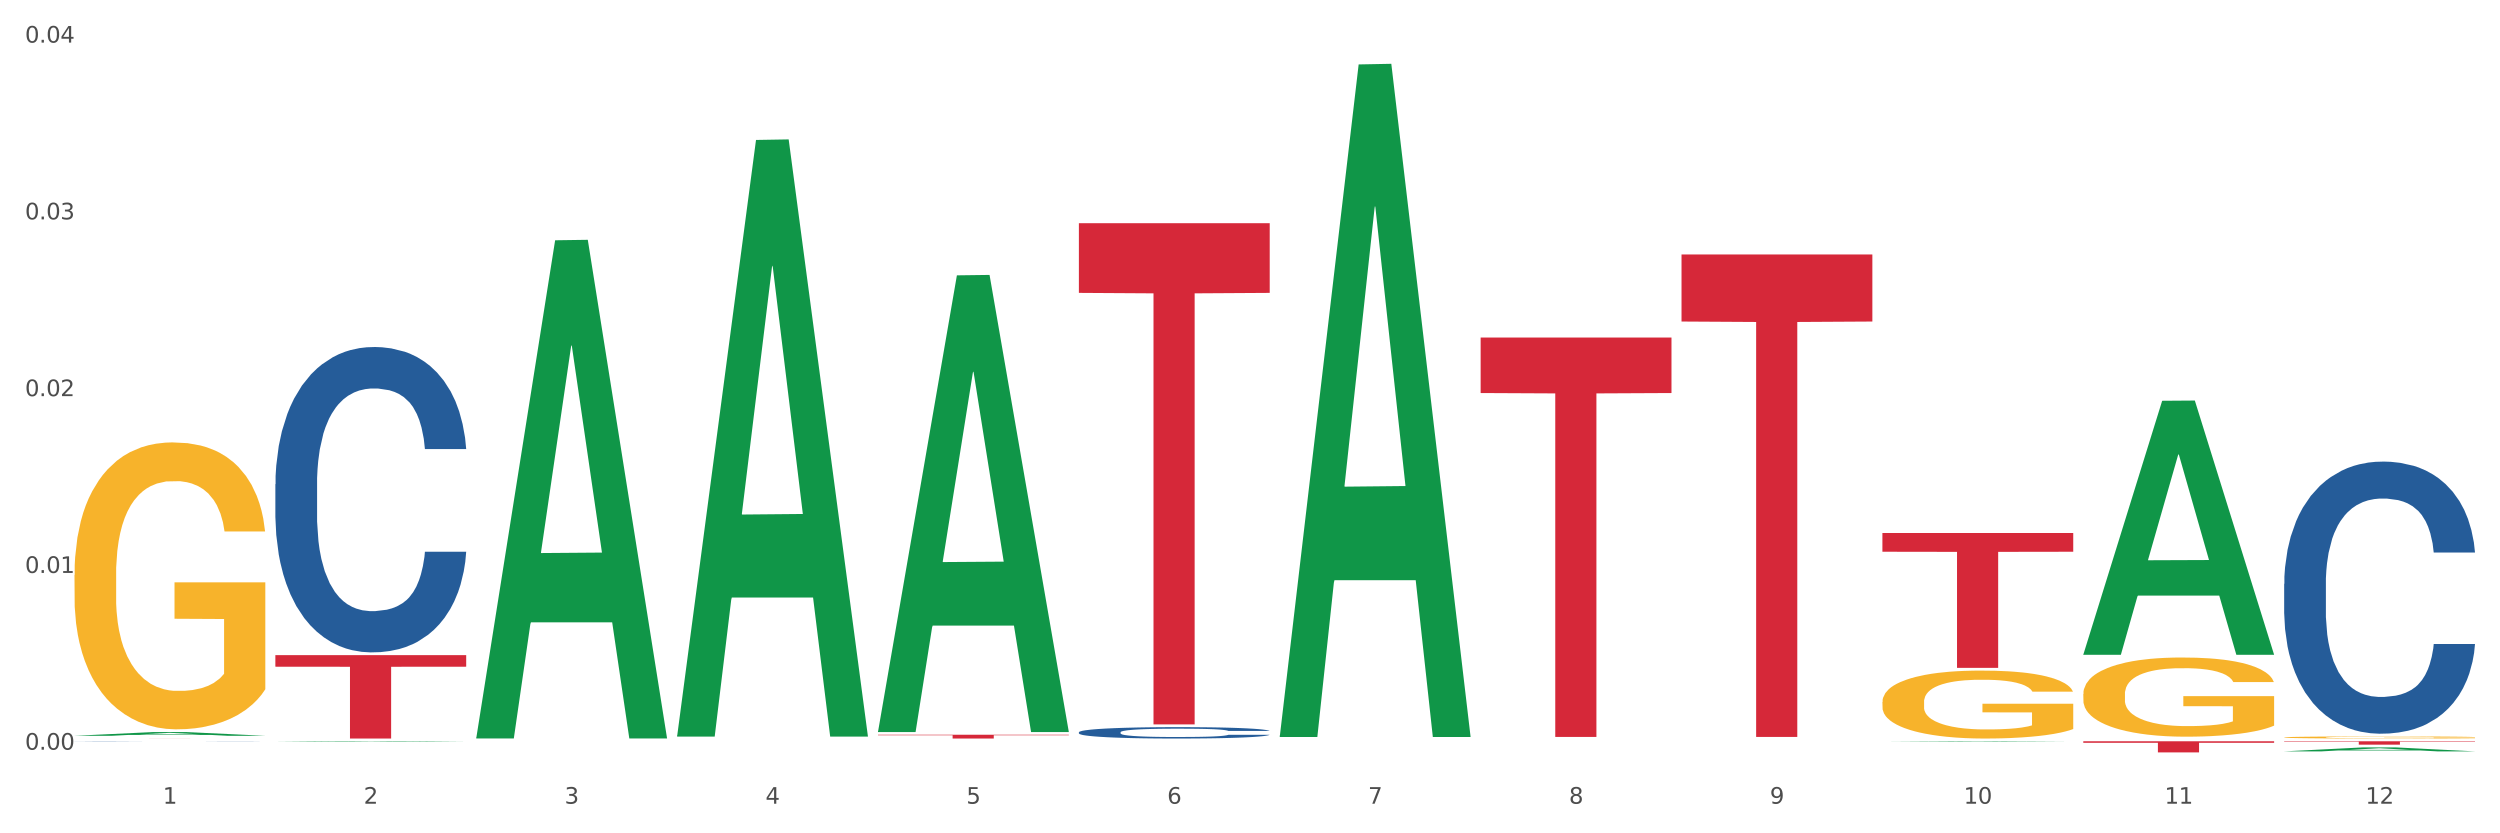 <?xml version="1.0" encoding="utf-8" standalone="no"?>
<!DOCTYPE svg PUBLIC "-//W3C//DTD SVG 1.1//EN"
  "http://www.w3.org/Graphics/SVG/1.1/DTD/svg11.dtd">
<svg xmlns:xlink="http://www.w3.org/1999/xlink" width="1080pt" height="360pt" viewBox="0 0 1080 360" xmlns="http://www.w3.org/2000/svg" version="1.1">
 <rect x="0" y="0" width="1080" height="360" fill="#333333" stroke="none"/>
 <defs>
  <style type="text/css">*{stroke-linejoin: round; stroke-linecap: butt}</style>
 </defs>
 <g id="figure_1">
  <g id="patch_1">
   <path d="M 0 360 
L 1080 360 
L 1080 0 
L 0 0 
z
" style="fill: #ffffff; stroke: #ffffff; stroke-linejoin: miter"/>
  </g>
  <g id="axes_1">
   <g id="matplotlib.axis_1">
    <g id="xtick_1">
     <g id="text_1">
      <!-- 1 -->
      <g style="fill: #4d4d4d" transform="translate(70.342 347.204) scale(0.096 -0.096)">
       <defs>
        <path id="DejaVuSans-31" d="M 794 531 
L 1825 531 
L 1825 4091 
L 703 3866 
L 703 4441 
L 1819 4666 
L 2450 4666 
L 2450 531 
L 3481 531 
L 3481 0 
L 794 0 
L 794 531 
z
" transform="scale(0.016)"/>
       </defs>
       <use xlink:href="#DejaVuSans-31"/>
      </g>
     </g>
    </g>
    <g id="xtick_2">
     <g id="text_2">
      <!-- 2 -->
      <g style="fill: #4d4d4d" transform="translate(157.122 347.204) scale(0.096 -0.096)">
       <defs>
        <path id="DejaVuSans-32" d="M 1228 531 
L 3431 531 
L 3431 0 
L 469 0 
L 469 531 
Q 828 903 1448 1529 
Q 2069 2156 2228 2338 
Q 2531 2678 2651 2914 
Q 2772 3150 2772 3378 
Q 2772 3750 2511 3984 
Q 2250 4219 1831 4219 
Q 1534 4219 1204 4116 
Q 875 4013 500 3803 
L 500 4441 
Q 881 4594 1212 4672 
Q 1544 4750 1819 4750 
Q 2544 4750 2975 4387 
Q 3406 4025 3406 3419 
Q 3406 3131 3298 2873 
Q 3191 2616 2906 2266 
Q 2828 2175 2409 1742 
Q 1991 1309 1228 531 
z
" transform="scale(0.016)"/>
       </defs>
       <use xlink:href="#DejaVuSans-32"/>
      </g>
     </g>
    </g>
    <g id="xtick_3">
     <g id="text_3">
      <!-- 3 -->
      <g style="fill: #4d4d4d" transform="translate(243.902 347.204) scale(0.096 -0.096)">
       <defs>
        <path id="DejaVuSans-33" d="M 2597 2516 
Q 3050 2419 3304 2112 
Q 3559 1806 3559 1356 
Q 3559 666 3084 287 
Q 2609 -91 1734 -91 
Q 1441 -91 1130 -33 
Q 819 25 488 141 
L 488 750 
Q 750 597 1062 519 
Q 1375 441 1716 441 
Q 2309 441 2620 675 
Q 2931 909 2931 1356 
Q 2931 1769 2642 2001 
Q 2353 2234 1838 2234 
L 1294 2234 
L 1294 2753 
L 1863 2753 
Q 2328 2753 2575 2939 
Q 2822 3125 2822 3475 
Q 2822 3834 2567 4026 
Q 2313 4219 1838 4219 
Q 1578 4219 1281 4162 
Q 984 4106 628 3988 
L 628 4550 
Q 988 4650 1302 4700 
Q 1616 4750 1894 4750 
Q 2613 4750 3031 4423 
Q 3450 4097 3450 3541 
Q 3450 3153 3228 2886 
Q 3006 2619 2597 2516 
z
" transform="scale(0.016)"/>
       </defs>
       <use xlink:href="#DejaVuSans-33"/>
      </g>
     </g>
    </g>
    <g id="xtick_4">
     <g id="text_4">
      <!-- 4 -->
      <g style="fill: #4d4d4d" transform="translate(330.683 347.204) scale(0.096 -0.096)">
       <defs>
        <path id="DejaVuSans-34" d="M 2419 4116 
L 825 1625 
L 2419 1625 
L 2419 4116 
z
M 2253 4666 
L 3047 4666 
L 3047 1625 
L 3713 1625 
L 3713 1100 
L 3047 1100 
L 3047 0 
L 2419 0 
L 2419 1100 
L 313 1100 
L 313 1709 
L 2253 4666 
z
" transform="scale(0.016)"/>
       </defs>
       <use xlink:href="#DejaVuSans-34"/>
      </g>
     </g>
    </g>
    <g id="xtick_5">
     <g id="text_5">
      <!-- 5 -->
      <g style="fill: #4d4d4d" transform="translate(417.463 347.204) scale(0.096 -0.096)">
       <defs>
        <path id="DejaVuSans-35" d="M 691 4666 
L 3169 4666 
L 3169 4134 
L 1269 4134 
L 1269 2991 
Q 1406 3038 1543 3061 
Q 1681 3084 1819 3084 
Q 2600 3084 3056 2656 
Q 3513 2228 3513 1497 
Q 3513 744 3044 326 
Q 2575 -91 1722 -91 
Q 1428 -91 1123 -41 
Q 819 9 494 109 
L 494 744 
Q 775 591 1075 516 
Q 1375 441 1709 441 
Q 2250 441 2565 725 
Q 2881 1009 2881 1497 
Q 2881 1984 2565 2268 
Q 2250 2553 1709 2553 
Q 1456 2553 1204 2497 
Q 953 2441 691 2322 
L 691 4666 
z
" transform="scale(0.016)"/>
       </defs>
       <use xlink:href="#DejaVuSans-35"/>
      </g>
     </g>
    </g>
    <g id="xtick_6">
     <g id="text_6">
      <!-- 6 -->
      <g style="fill: #4d4d4d" transform="translate(504.243 347.204) scale(0.096 -0.096)">
       <defs>
        <path id="DejaVuSans-36" d="M 2113 2584 
Q 1688 2584 1439 2293 
Q 1191 2003 1191 1497 
Q 1191 994 1439 701 
Q 1688 409 2113 409 
Q 2538 409 2786 701 
Q 3034 994 3034 1497 
Q 3034 2003 2786 2293 
Q 2538 2584 2113 2584 
z
M 3366 4563 
L 3366 3988 
Q 3128 4100 2886 4159 
Q 2644 4219 2406 4219 
Q 1781 4219 1451 3797 
Q 1122 3375 1075 2522 
Q 1259 2794 1537 2939 
Q 1816 3084 2150 3084 
Q 2853 3084 3261 2657 
Q 3669 2231 3669 1497 
Q 3669 778 3244 343 
Q 2819 -91 2113 -91 
Q 1303 -91 875 529 
Q 447 1150 447 2328 
Q 447 3434 972 4092 
Q 1497 4750 2381 4750 
Q 2619 4750 2861 4703 
Q 3103 4656 3366 4563 
z
" transform="scale(0.016)"/>
       </defs>
       <use xlink:href="#DejaVuSans-36"/>
      </g>
     </g>
    </g>
    <g id="xtick_7">
     <g id="text_7">
      <!-- 7 -->
      <g style="fill: #4d4d4d" transform="translate(591.024 347.204) scale(0.096 -0.096)">
       <defs>
        <path id="DejaVuSans-37" d="M 525 4666 
L 3525 4666 
L 3525 4397 
L 1831 0 
L 1172 0 
L 2766 4134 
L 525 4134 
L 525 4666 
z
" transform="scale(0.016)"/>
       </defs>
       <use xlink:href="#DejaVuSans-37"/>
      </g>
     </g>
    </g>
    <g id="xtick_8">
     <g id="text_8">
      <!-- 8 -->
      <g style="fill: #4d4d4d" transform="translate(677.804 347.204) scale(0.096 -0.096)">
       <defs>
        <path id="DejaVuSans-38" d="M 2034 2216 
Q 1584 2216 1326 1975 
Q 1069 1734 1069 1313 
Q 1069 891 1326 650 
Q 1584 409 2034 409 
Q 2484 409 2743 651 
Q 3003 894 3003 1313 
Q 3003 1734 2745 1975 
Q 2488 2216 2034 2216 
z
M 1403 2484 
Q 997 2584 770 2862 
Q 544 3141 544 3541 
Q 544 4100 942 4425 
Q 1341 4750 2034 4750 
Q 2731 4750 3128 4425 
Q 3525 4100 3525 3541 
Q 3525 3141 3298 2862 
Q 3072 2584 2669 2484 
Q 3125 2378 3379 2068 
Q 3634 1759 3634 1313 
Q 3634 634 3220 271 
Q 2806 -91 2034 -91 
Q 1263 -91 848 271 
Q 434 634 434 1313 
Q 434 1759 690 2068 
Q 947 2378 1403 2484 
z
M 1172 3481 
Q 1172 3119 1398 2916 
Q 1625 2713 2034 2713 
Q 2441 2713 2670 2916 
Q 2900 3119 2900 3481 
Q 2900 3844 2670 4047 
Q 2441 4250 2034 4250 
Q 1625 4250 1398 4047 
Q 1172 3844 1172 3481 
z
" transform="scale(0.016)"/>
       </defs>
       <use xlink:href="#DejaVuSans-38"/>
      </g>
     </g>
    </g>
    <g id="xtick_9">
     <g id="text_9">
      <!-- 9 -->
      <g style="fill: #4d4d4d" transform="translate(764.584 347.204) scale(0.096 -0.096)">
       <defs>
        <path id="DejaVuSans-39" d="M 703 97 
L 703 672 
Q 941 559 1184 500 
Q 1428 441 1663 441 
Q 2288 441 2617 861 
Q 2947 1281 2994 2138 
Q 2813 1869 2534 1725 
Q 2256 1581 1919 1581 
Q 1219 1581 811 2004 
Q 403 2428 403 3163 
Q 403 3881 828 4315 
Q 1253 4750 1959 4750 
Q 2769 4750 3195 4129 
Q 3622 3509 3622 2328 
Q 3622 1225 3098 567 
Q 2575 -91 1691 -91 
Q 1453 -91 1209 -44 
Q 966 3 703 97 
z
M 1959 2075 
Q 2384 2075 2632 2365 
Q 2881 2656 2881 3163 
Q 2881 3666 2632 3958 
Q 2384 4250 1959 4250 
Q 1534 4250 1286 3958 
Q 1038 3666 1038 3163 
Q 1038 2656 1286 2365 
Q 1534 2075 1959 2075 
z
" transform="scale(0.016)"/>
       </defs>
       <use xlink:href="#DejaVuSans-39"/>
      </g>
     </g>
    </g>
    <g id="xtick_10">
     <g id="text_10">
      <!-- 10 -->
      <g style="fill: #4d4d4d" transform="translate(848.311 347.204) scale(0.096 -0.096)">
       <defs>
        <path id="DejaVuSans-30" d="M 2034 4250 
Q 1547 4250 1301 3770 
Q 1056 3291 1056 2328 
Q 1056 1369 1301 889 
Q 1547 409 2034 409 
Q 2525 409 2770 889 
Q 3016 1369 3016 2328 
Q 3016 3291 2770 3770 
Q 2525 4250 2034 4250 
z
M 2034 4750 
Q 2819 4750 3233 4129 
Q 3647 3509 3647 2328 
Q 3647 1150 3233 529 
Q 2819 -91 2034 -91 
Q 1250 -91 836 529 
Q 422 1150 422 2328 
Q 422 3509 836 4129 
Q 1250 4750 2034 4750 
z
" transform="scale(0.016)"/>
       </defs>
       <use xlink:href="#DejaVuSans-31"/>
       <use xlink:href="#DejaVuSans-30" transform="translate(63.623 0)"/>
      </g>
     </g>
    </g>
    <g id="xtick_11">
     <g id="text_11">
      <!-- 11 -->
      <g style="fill: #4d4d4d" transform="translate(935.091 347.204) scale(0.096 -0.096)">
       <use xlink:href="#DejaVuSans-31"/>
       <use xlink:href="#DejaVuSans-31" transform="translate(63.623 0)"/>
      </g>
     </g>
    </g>
    <g id="xtick_12">
     <g id="text_12">
      <!-- 12 -->
      <g style="fill: #4d4d4d" transform="translate(1021.871 347.204) scale(0.096 -0.096)">
       <use xlink:href="#DejaVuSans-31"/>
       <use xlink:href="#DejaVuSans-32" transform="translate(63.623 0)"/>
      </g>
     </g>
    </g>
    <g id="xtick_13"/>
    <g id="xtick_14"/>
    <g id="xtick_15"/>
    <g id="xtick_16"/>
    <g id="xtick_17"/>
    <g id="xtick_18"/>
    <g id="xtick_19"/>
    <g id="xtick_20"/>
    <g id="xtick_21"/>
    <g id="xtick_22"/>
    <g id="xtick_23"/>
   </g>
   <g id="matplotlib.axis_2">
    <g id="ytick_1">
     <g id="text_13">
      <!-- 0.00 -->
      <g style="fill: #4d4d4d" transform="translate(10.8 323.867) scale(0.096 -0.096)">
       <defs>
        <path id="DejaVuSans-2e" d="M 684 794 
L 1344 794 
L 1344 0 
L 684 0 
L 684 794 
z
" transform="scale(0.016)"/>
       </defs>
       <use xlink:href="#DejaVuSans-30"/>
       <use xlink:href="#DejaVuSans-2e" transform="translate(63.623 0)"/>
       <use xlink:href="#DejaVuSans-30" transform="translate(95.41 0)"/>
       <use xlink:href="#DejaVuSans-30" transform="translate(159.033 0)"/>
      </g>
     </g>
    </g>
    <g id="ytick_2">
     <g id="text_14">
      <!-- 0.01 -->
      <g style="fill: #4d4d4d" transform="translate(10.8 247.503) scale(0.096 -0.096)">
       <use xlink:href="#DejaVuSans-30"/>
       <use xlink:href="#DejaVuSans-2e" transform="translate(63.623 0)"/>
       <use xlink:href="#DejaVuSans-30" transform="translate(95.41 0)"/>
       <use xlink:href="#DejaVuSans-31" transform="translate(159.033 0)"/>
      </g>
     </g>
    </g>
    <g id="ytick_3">
     <g id="text_15">
      <!-- 0.02 -->
      <g style="fill: #4d4d4d" transform="translate(10.8 171.14) scale(0.096 -0.096)">
       <use xlink:href="#DejaVuSans-30"/>
       <use xlink:href="#DejaVuSans-2e" transform="translate(63.623 0)"/>
       <use xlink:href="#DejaVuSans-30" transform="translate(95.41 0)"/>
       <use xlink:href="#DejaVuSans-32" transform="translate(159.033 0)"/>
      </g>
     </g>
    </g>
    <g id="ytick_4">
     <g id="text_16">
      <!-- 0.03 -->
      <g style="fill: #4d4d4d" transform="translate(10.8 94.776) scale(0.096 -0.096)">
       <use xlink:href="#DejaVuSans-30"/>
       <use xlink:href="#DejaVuSans-2e" transform="translate(63.623 0)"/>
       <use xlink:href="#DejaVuSans-30" transform="translate(95.41 0)"/>
       <use xlink:href="#DejaVuSans-33" transform="translate(159.033 0)"/>
      </g>
     </g>
    </g>
    <g id="ytick_5">
     <g id="text_17">
      <!-- 0.04 -->
      <g style="fill: #4d4d4d" transform="translate(10.8 18.412) scale(0.096 -0.096)">
       <use xlink:href="#DejaVuSans-30"/>
       <use xlink:href="#DejaVuSans-2e" transform="translate(63.623 0)"/>
       <use xlink:href="#DejaVuSans-30" transform="translate(95.41 0)"/>
       <use xlink:href="#DejaVuSans-34" transform="translate(159.033 0)"/>
      </g>
     </g>
    </g>
    <g id="ytick_6"/>
    <g id="ytick_7"/>
    <g id="ytick_8"/>
    <g id="ytick_9"/>
   </g>
   <g id="PolyCollection_1">
    <path d="M 32.175 317.854 
L 32.26 317.852 
L 66.256 316.249 
L 80.365 316.248 
L 114.616 317.857 
L 98.298 317.857 
L 90.904 317.482 
L 55.803 317.482 
L 55.548 317.488 
L 48.408 317.857 
L 32.175 317.857 
L 32.175 317.854 
L 60.222 317.258 
L 86.484 317.257 
L 73.481 316.591 
L 73.311 316.588 
L 73.141 316.592 
L 60.137 317.257 
L 60.222 317.258 
L 32.175 317.854 
z
" clip-path="url(#p6257ad14c3)" style="fill: #109648"/>
    <path d="M 899.978 299.851 
L 900.076 299.82 
L 900.076 298.695 
L 900.27 297.727 
L 901.244 295.384 
L 902.704 293.447 
L 903.774 292.416 
L 904.845 291.572 
L 906.11 290.729 
L 907.668 289.854 
L 910.49 288.573 
L 912.242 287.917 
L 914.384 287.23 
L 918.277 286.23 
L 921.1 285.668 
L 924.02 285.199 
L 928.789 284.637 
L 931.904 284.387 
L 935.213 284.199 
L 939.204 284.074 
L 942.221 284.043 
L 948.84 284.137 
L 954.485 284.418 
L 957.21 284.637 
L 960.714 285.012 
L 962.564 285.262 
L 965.581 285.761 
L 968.696 286.418 
L 970.837 286.98 
L 974.049 288.042 
L 976.482 289.104 
L 978.721 290.416 
L 979.889 291.322 
L 980.765 292.166 
L 981.544 293.134 
L 982.322 294.665 
L 964.802 294.665 
L 964.121 293.572 
L 963.05 292.541 
L 961.493 291.541 
L 960.13 290.916 
L 957.794 290.135 
L 955.653 289.635 
L 953.414 289.26 
L 950.689 288.948 
L 948.548 288.792 
L 945.53 288.667 
L 939.593 288.698 
L 935.602 288.948 
L 932.877 289.26 
L 931.125 289.542 
L 929.568 289.854 
L 927.816 290.291 
L 925.772 290.947 
L 924.312 291.541 
L 922.852 292.291 
L 921.684 293.041 
L 920.613 293.915 
L 919.737 294.853 
L 919.056 295.821 
L 918.472 297.008 
L 917.985 298.976 
L 917.985 303.256 
L 918.18 304.225 
L 918.666 305.506 
L 919.25 306.474 
L 920.224 307.63 
L 921.1 308.411 
L 922.754 309.536 
L 924.604 310.473 
L 926.064 311.067 
L 927.524 311.566 
L 930.054 312.254 
L 932.877 312.816 
L 935.31 313.16 
L 938.62 313.472 
L 940.858 313.597 
L 942.805 313.66 
L 947.574 313.66 
L 950.981 313.566 
L 954.777 313.347 
L 957.697 313.066 
L 960.13 312.722 
L 962.856 312.16 
L 964.608 311.629 
L 964.608 305.1 
L 943.194 305.068 
L 943.194 300.726 
L 982.42 300.726 
L 982.42 313.472 
L 980.765 314.128 
L 978.916 314.722 
L 976.969 315.253 
L 974.049 315.909 
L 970.545 316.534 
L 967.43 316.971 
L 964.121 317.346 
L 960.228 317.69 
L 955.166 318.002 
L 952.052 318.127 
L 948.158 318.221 
L 943.584 318.252 
L 939.593 318.189 
L 935.7 318.033 
L 931.612 317.752 
L 927.621 317.346 
L 924.604 316.94 
L 921.586 316.44 
L 918.374 315.784 
L 915.844 315.159 
L 913.897 314.597 
L 911.756 313.878 
L 909.42 312.941 
L 907.668 312.097 
L 906.11 311.223 
L 904.456 310.098 
L 903.288 309.13 
L 902.12 307.911 
L 901.438 307.005 
L 900.66 305.599 
L 900.076 303.631 
L 899.978 299.851 
z
" clip-path="url(#p6257ad14c3)" style="fill: #f7b32b"/>
    <path d="M 986.759 318.561 
L 986.856 318.56 
L 986.856 318.53 
L 987.051 318.504 
L 988.024 318.442 
L 989.484 318.391 
L 990.555 318.363 
L 991.625 318.341 
L 992.891 318.318 
L 994.448 318.295 
L 997.271 318.261 
L 999.023 318.244 
L 1001.164 318.226 
L 1005.057 318.199 
L 1007.88 318.184 
L 1010.8 318.172 
L 1015.569 318.157 
L 1018.684 318.15 
L 1021.993 318.145 
L 1025.984 318.142 
L 1029.001 318.141 
L 1035.62 318.143 
L 1041.265 318.151 
L 1043.991 318.157 
L 1047.495 318.167 
L 1049.344 318.173 
L 1052.361 318.187 
L 1055.476 318.204 
L 1057.617 318.219 
L 1060.829 318.247 
L 1063.263 318.275 
L 1065.501 318.31 
L 1066.669 318.334 
L 1067.545 318.357 
L 1068.324 318.382 
L 1069.103 318.423 
L 1051.583 318.423 
L 1050.901 318.394 
L 1049.831 318.367 
L 1048.273 318.34 
L 1046.911 318.323 
L 1044.575 318.303 
L 1042.433 318.289 
L 1040.195 318.279 
L 1037.469 318.271 
L 1035.328 318.267 
L 1032.311 318.264 
L 1026.373 318.265 
L 1022.383 318.271 
L 1019.657 318.279 
L 1017.905 318.287 
L 1016.348 318.295 
L 1014.596 318.307 
L 1012.552 318.324 
L 1011.092 318.34 
L 1009.632 318.36 
L 1008.464 318.38 
L 1007.393 318.403 
L 1006.517 318.428 
L 1005.836 318.454 
L 1005.252 318.485 
L 1004.765 318.537 
L 1004.765 318.651 
L 1004.96 318.677 
L 1005.447 318.711 
L 1006.031 318.736 
L 1007.004 318.767 
L 1007.88 318.788 
L 1009.535 318.818 
L 1011.384 318.843 
L 1012.844 318.858 
L 1014.304 318.872 
L 1016.835 318.89 
L 1019.657 318.905 
L 1022.091 318.914 
L 1025.4 318.922 
L 1027.639 318.925 
L 1029.585 318.927 
L 1034.355 318.927 
L 1037.761 318.925 
L 1041.557 318.919 
L 1044.477 318.911 
L 1046.911 318.902 
L 1049.636 318.887 
L 1051.388 318.873 
L 1051.388 318.7 
L 1029.975 318.699 
L 1029.975 318.584 
L 1069.2 318.584 
L 1069.2 318.922 
L 1067.545 318.94 
L 1065.696 318.955 
L 1063.749 318.969 
L 1060.829 318.987 
L 1057.325 319.003 
L 1054.211 319.015 
L 1050.901 319.025 
L 1047.008 319.034 
L 1041.947 319.042 
L 1038.832 319.046 
L 1034.939 319.048 
L 1030.364 319.049 
L 1026.373 319.047 
L 1022.48 319.043 
L 1018.392 319.036 
L 1014.401 319.025 
L 1011.384 319.014 
L 1008.367 319.001 
L 1005.155 318.984 
L 1002.624 318.967 
L 1000.677 318.952 
L 998.536 318.933 
L 996.2 318.908 
L 994.448 318.886 
L 992.891 318.862 
L 991.236 318.833 
L 990.068 318.807 
L 988.9 318.775 
L 988.219 318.75 
L 987.44 318.713 
L 986.856 318.661 
L 986.759 318.561 
z
" clip-path="url(#p6257ad14c3)" style="fill: #f7b32b"/>
    <path d="M 32.175 248.395 
L 32.272 248.282 
L 32.272 244.206 
L 32.467 240.697 
L 33.44 232.206 
L 34.9 225.186 
L 35.971 221.45 
L 37.042 218.394 
L 38.307 215.337 
L 39.864 212.167 
L 42.687 207.525 
L 44.439 205.148 
L 46.58 202.657 
L 50.474 199.034 
L 53.296 196.997 
L 56.216 195.298 
L 60.986 193.261 
L 64.1 192.355 
L 67.41 191.676 
L 71.4 191.223 
L 74.418 191.11 
L 81.036 191.449 
L 86.682 192.468 
L 89.407 193.261 
L 92.911 194.619 
L 94.76 195.525 
L 97.778 197.336 
L 100.892 199.714 
L 103.034 201.752 
L 106.246 205.601 
L 108.679 209.45 
L 110.918 214.205 
L 112.086 217.488 
L 112.962 220.545 
L 113.74 224.054 
L 114.519 229.602 
L 96.999 229.602 
L 96.318 225.639 
L 95.247 221.903 
L 93.69 218.281 
L 92.327 216.016 
L 89.991 213.186 
L 87.85 211.375 
L 85.611 210.016 
L 82.886 208.884 
L 80.744 208.318 
L 77.727 207.865 
L 71.79 207.978 
L 67.799 208.884 
L 65.074 210.016 
L 63.322 211.035 
L 61.764 212.167 
L 60.012 213.752 
L 57.968 216.13 
L 56.508 218.281 
L 55.048 220.998 
L 53.88 223.715 
L 52.81 226.885 
L 51.934 230.281 
L 51.252 233.791 
L 50.668 238.093 
L 50.182 245.225 
L 50.182 260.735 
L 50.376 264.245 
L 50.863 268.886 
L 51.447 272.396 
L 52.42 276.585 
L 53.296 279.415 
L 54.951 283.491 
L 56.8 286.887 
L 58.26 289.038 
L 59.72 290.85 
L 62.251 293.34 
L 65.074 295.378 
L 67.507 296.623 
L 70.816 297.756 
L 73.055 298.208 
L 75.002 298.435 
L 79.771 298.435 
L 83.178 298.095 
L 86.974 297.303 
L 89.894 296.284 
L 92.327 295.039 
L 95.052 293.001 
L 96.804 291.076 
L 96.804 267.415 
L 75.391 267.301 
L 75.391 251.565 
L 114.616 251.565 
L 114.616 297.756 
L 112.962 300.133 
L 111.112 302.284 
L 109.166 304.209 
L 106.246 306.586 
L 102.742 308.85 
L 99.627 310.435 
L 96.318 311.794 
L 92.424 313.039 
L 87.363 314.171 
L 84.248 314.624 
L 80.355 314.964 
L 75.78 315.077 
L 71.79 314.851 
L 67.896 314.285 
L 63.808 313.266 
L 59.818 311.794 
L 56.8 310.322 
L 53.783 308.511 
L 50.571 306.133 
L 48.04 303.869 
L 46.094 301.831 
L 43.952 299.227 
L 41.616 295.831 
L 39.864 292.774 
L 38.307 289.604 
L 36.652 285.529 
L 35.484 282.019 
L 34.316 277.604 
L 33.635 274.321 
L 32.856 269.226 
L 32.272 262.094 
L 32.175 248.395 
z
" clip-path="url(#p6257ad14c3)" style="fill: #f7b32b"/>
    <path d="M 986.759 320.22 
L 1069.2 320.22 
L 1069.2 320.426 
L 1036.77 320.427 
L 1036.77 321.703 
L 1018.993 321.703 
L 1018.993 320.427 
L 986.759 320.426 
L 986.759 320.221 
L 986.759 320.22 
z
" clip-path="url(#p6257ad14c3)" style="fill: #d62839"/>
    <path d="M 899.978 320.22 
L 982.42 320.22 
L 982.42 320.889 
L 949.99 320.893 
L 949.99 325.035 
L 932.213 325.035 
L 932.213 320.893 
L 899.978 320.889 
L 899.978 320.224 
L 899.978 320.22 
z
" clip-path="url(#p6257ad14c3)" style="fill: #d62839"/>
    <path d="M 813.198 230.256 
L 895.639 230.256 
L 895.639 238.353 
L 863.21 238.407 
L 863.21 288.522 
L 845.432 288.522 
L 845.432 238.407 
L 813.198 238.353 
L 813.198 230.31 
L 813.198 230.256 
z
" clip-path="url(#p6257ad14c3)" style="fill: #d62839"/>
    <path d="M 726.418 109.937 
L 808.859 109.937 
L 808.859 138.901 
L 776.429 139.096 
L 776.429 318.359 
L 758.652 318.359 
L 758.652 139.096 
L 726.418 138.901 
L 726.418 110.132 
L 726.418 109.937 
z
" clip-path="url(#p6257ad14c3)" style="fill: #d62839"/>
    <path d="M 813.198 303.258 
L 813.295 303.231 
L 813.295 302.266 
L 813.49 301.435 
L 814.463 299.424 
L 815.923 297.762 
L 816.994 296.877 
L 818.065 296.153 
L 819.33 295.43 
L 820.887 294.679 
L 823.71 293.58 
L 825.462 293.017 
L 827.603 292.427 
L 831.497 291.569 
L 834.319 291.086 
L 837.239 290.684 
L 842.009 290.202 
L 845.123 289.987 
L 848.433 289.826 
L 852.423 289.719 
L 855.441 289.692 
L 862.059 289.773 
L 867.705 290.014 
L 870.43 290.202 
L 873.934 290.523 
L 875.783 290.738 
L 878.801 291.167 
L 881.915 291.73 
L 884.057 292.212 
L 887.269 293.124 
L 889.702 294.035 
L 891.941 295.161 
L 893.109 295.939 
L 893.985 296.663 
L 894.763 297.494 
L 895.542 298.808 
L 878.022 298.808 
L 877.341 297.869 
L 876.27 296.985 
L 874.713 296.127 
L 873.35 295.59 
L 871.014 294.92 
L 868.873 294.491 
L 866.634 294.169 
L 863.909 293.901 
L 861.767 293.767 
L 858.75 293.66 
L 852.813 293.687 
L 848.822 293.901 
L 846.097 294.169 
L 844.345 294.411 
L 842.787 294.679 
L 841.035 295.054 
L 838.991 295.617 
L 837.531 296.127 
L 836.071 296.77 
L 834.903 297.413 
L 833.833 298.164 
L 832.957 298.968 
L 832.275 299.8 
L 831.691 300.818 
L 831.205 302.507 
L 831.205 306.18 
L 831.399 307.011 
L 831.886 308.111 
L 832.47 308.942 
L 833.443 309.934 
L 834.319 310.604 
L 835.974 311.569 
L 837.823 312.373 
L 839.283 312.883 
L 840.743 313.312 
L 843.274 313.902 
L 846.097 314.384 
L 848.53 314.679 
L 851.839 314.947 
L 854.078 315.054 
L 856.025 315.108 
L 860.794 315.108 
L 864.201 315.028 
L 867.997 314.84 
L 870.917 314.599 
L 873.35 314.304 
L 876.075 313.821 
L 877.827 313.365 
L 877.827 307.762 
L 856.414 307.735 
L 856.414 304.009 
L 895.639 304.009 
L 895.639 314.947 
L 893.985 315.51 
L 892.135 316.02 
L 890.189 316.475 
L 887.269 317.038 
L 883.765 317.574 
L 880.65 317.95 
L 877.341 318.272 
L 873.447 318.566 
L 868.386 318.835 
L 865.271 318.942 
L 861.378 319.022 
L 856.803 319.049 
L 852.813 318.995 
L 848.919 318.861 
L 844.831 318.62 
L 840.841 318.272 
L 837.823 317.923 
L 834.806 317.494 
L 831.594 316.931 
L 829.063 316.395 
L 827.117 315.912 
L 824.975 315.296 
L 822.639 314.491 
L 820.887 313.767 
L 819.33 313.017 
L 817.675 312.052 
L 816.507 311.221 
L 815.339 310.175 
L 814.658 309.397 
L 813.879 308.191 
L 813.295 306.502 
L 813.198 303.258 
z
" clip-path="url(#p6257ad14c3)" style="fill: #f7b32b"/>
    <path d="M 466.077 96.436 
L 548.518 96.436 
L 548.518 126.524 
L 516.088 126.727 
L 516.088 312.952 
L 498.311 312.952 
L 498.311 126.727 
L 466.077 126.524 
L 466.077 96.639 
L 466.077 96.436 
z
" clip-path="url(#p6257ad14c3)" style="fill: #d62839"/>
    <path d="M 379.296 317.412 
L 461.738 317.412 
L 461.738 317.64 
L 429.308 317.641 
L 429.308 319.049 
L 411.531 319.049 
L 411.531 317.641 
L 379.296 317.64 
L 379.296 317.414 
L 379.296 317.412 
z
" clip-path="url(#p6257ad14c3)" style="fill: #d62839"/>
    <path d="M 118.955 283.005 
L 201.397 283.005 
L 201.397 288.014 
L 168.967 288.048 
L 168.967 319.049 
L 151.189 319.049 
L 151.189 288.048 
L 118.955 288.014 
L 118.955 283.039 
L 118.955 283.005 
z
" clip-path="url(#p6257ad14c3)" style="fill: #d62839"/>
    <path d="M 32.175 319.027 
L 114.616 319.027 
L 114.616 319.03 
L 82.187 319.03 
L 82.187 319.049 
L 64.409 319.049 
L 64.409 319.03 
L 32.175 319.03 
L 32.175 319.027 
L 32.175 319.027 
z
" clip-path="url(#p6257ad14c3)" style="fill: #d62839"/>
    <path d="M 32.175 320.263 
L 32.272 320.263 
L 32.272 320.26 
L 32.565 320.257 
L 33.637 320.251 
L 35.001 320.246 
L 37.34 320.241 
L 38.607 320.238 
L 40.263 320.236 
L 43.674 320.232 
L 47.572 320.228 
L 50.3 320.226 
L 52.347 320.225 
L 56.927 320.223 
L 59.558 320.222 
L 62.287 320.221 
L 64.625 320.221 
L 68.523 320.22 
L 71.642 320.22 
L 75.247 320.22 
L 78.268 320.22 
L 82.263 320.22 
L 88.11 320.221 
L 90.352 320.222 
L 93.373 320.223 
L 96.491 320.224 
L 99.025 320.226 
L 101.948 320.228 
L 104.969 320.23 
L 107.892 320.234 
L 109.939 320.237 
L 111.595 320.24 
L 113.057 320.244 
L 114.129 320.248 
L 114.616 320.252 
L 96.783 320.252 
L 96.296 320.249 
L 95.322 320.245 
L 94.347 320.243 
L 93.275 320.241 
L 91.619 320.239 
L 90.157 320.237 
L 87.721 320.235 
L 85.479 320.234 
L 83.628 320.234 
L 81.386 320.233 
L 76.611 320.233 
L 73.201 320.233 
L 71.057 320.233 
L 68.426 320.233 
L 66.184 320.234 
L 63.553 320.235 
L 61.507 320.236 
L 59.461 320.238 
L 58.291 320.239 
L 56.537 320.241 
L 55.368 320.242 
L 53.809 320.245 
L 52.932 320.247 
L 51.372 320.252 
L 50.69 320.256 
L 50.398 320.258 
L 50.203 320.261 
L 50.203 320.275 
L 50.788 320.281 
L 51.275 320.283 
L 52.054 320.286 
L 53.516 320.29 
L 55.66 320.294 
L 57.901 320.297 
L 59.753 320.298 
L 61.507 320.3 
L 63.261 320.301 
L 65.405 320.301 
L 67.159 320.302 
L 69.79 320.302 
L 72.908 320.303 
L 75.345 320.303 
L 80.314 320.302 
L 82.556 320.302 
L 84.7 320.301 
L 87.038 320.3 
L 88.89 320.299 
L 89.962 320.298 
L 91.716 320.297 
L 93.08 320.295 
L 94.25 320.293 
L 95.029 320.291 
L 95.906 320.289 
L 96.588 320.286 
L 96.783 320.284 
L 114.616 320.284 
L 114.227 320.287 
L 113.544 320.29 
L 112.18 320.294 
L 111.108 320.297 
L 109.452 320.3 
L 107.697 320.302 
L 105.261 320.305 
L 103.02 320.307 
L 100.681 320.309 
L 98.148 320.31 
L 93.567 320.312 
L 91.911 320.313 
L 88.403 320.314 
L 85.674 320.315 
L 81.679 320.315 
L 77.586 320.316 
L 73.298 320.316 
L 69.498 320.316 
L 65.307 320.315 
L 62.676 320.314 
L 59.753 320.314 
L 56.342 320.312 
L 53.126 320.311 
L 50.105 320.309 
L 47.279 320.307 
L 44.648 320.305 
L 41.238 320.301 
L 38.704 320.297 
L 36.853 320.294 
L 35.586 320.291 
L 34.319 320.287 
L 33.637 320.285 
L 32.565 320.279 
L 32.175 320.273 
L 32.175 320.263 
z
" clip-path="url(#p6257ad14c3)" style="fill: #255c99"/>
    <path d="M 639.637 145.811 
L 722.079 145.811 
L 722.079 169.789 
L 689.649 169.951 
L 689.649 318.355 
L 671.872 318.355 
L 671.872 169.951 
L 639.637 169.789 
L 639.637 145.973 
L 639.637 145.811 
z
" clip-path="url(#p6257ad14c3)" style="fill: #d62839"/>
    <path d="M 466.077 316.336 
L 466.174 316.331 
L 466.174 316.205 
L 466.466 316.034 
L 467.538 315.719 
L 468.903 315.481 
L 471.241 315.202 
L 472.508 315.085 
L 474.165 314.955 
L 477.576 314.743 
L 481.474 314.563 
L 484.202 314.464 
L 486.248 314.401 
L 490.829 314.289 
L 493.46 314.239 
L 496.188 314.199 
L 498.527 314.172 
L 502.425 314.14 
L 505.543 314.127 
L 509.149 314.122 
L 512.17 314.127 
L 516.165 314.145 
L 522.012 314.199 
L 524.253 314.23 
L 527.274 314.284 
L 530.393 314.356 
L 532.926 314.428 
L 535.85 314.532 
L 538.871 314.667 
L 541.794 314.838 
L 543.84 314.995 
L 545.497 315.162 
L 546.959 315.364 
L 548.031 315.584 
L 548.518 315.769 
L 530.685 315.769 
L 530.198 315.602 
L 529.223 315.422 
L 528.249 315.301 
L 527.177 315.202 
L 525.52 315.09 
L 524.058 315.018 
L 521.622 314.932 
L 519.381 314.878 
L 517.529 314.847 
L 515.288 314.82 
L 510.513 314.793 
L 507.102 314.793 
L 504.959 314.802 
L 502.327 314.824 
L 500.086 314.856 
L 497.455 314.91 
L 495.409 314.968 
L 493.362 315.045 
L 492.193 315.099 
L 490.439 315.198 
L 489.269 315.279 
L 487.71 315.418 
L 486.833 315.517 
L 485.274 315.773 
L 484.592 315.962 
L 484.3 316.093 
L 484.105 316.237 
L 484.105 316.939 
L 484.689 317.254 
L 485.177 317.389 
L 485.956 317.542 
L 487.418 317.74 
L 489.562 317.933 
L 491.803 318.073 
L 493.655 318.158 
L 495.409 318.221 
L 497.163 318.271 
L 499.307 318.316 
L 501.061 318.343 
L 503.692 318.37 
L 506.81 318.383 
L 509.246 318.383 
L 514.216 318.361 
L 516.457 318.338 
L 518.601 318.307 
L 520.94 318.257 
L 522.792 318.203 
L 523.864 318.163 
L 525.618 318.077 
L 526.982 317.987 
L 528.151 317.884 
L 528.931 317.794 
L 529.808 317.659 
L 530.49 317.506 
L 530.685 317.425 
L 548.518 317.425 
L 548.128 317.587 
L 547.446 317.744 
L 546.082 317.956 
L 545.01 318.077 
L 543.353 318.226 
L 541.599 318.352 
L 539.163 318.491 
L 536.922 318.595 
L 534.583 318.685 
L 532.049 318.766 
L 527.469 318.878 
L 525.813 318.91 
L 522.304 318.964 
L 519.576 318.995 
L 515.58 319.027 
L 511.488 319.045 
L 507.2 319.049 
L 503.399 319.04 
L 499.209 319.013 
L 496.578 318.986 
L 493.655 318.946 
L 490.244 318.883 
L 487.028 318.806 
L 484.007 318.716 
L 481.181 318.613 
L 478.55 318.496 
L 475.139 318.302 
L 472.606 318.113 
L 470.754 317.938 
L 469.487 317.789 
L 468.221 317.6 
L 467.538 317.47 
L 466.466 317.155 
L 466.077 316.862 
L 466.077 316.336 
z
" clip-path="url(#p6257ad14c3)" style="fill: #255c99"/>
    <path d="M 118.955 209.183 
L 119.053 209.062 
L 119.053 205.689 
L 119.345 201.11 
L 120.417 192.677 
L 121.781 186.291 
L 124.12 178.821 
L 125.387 175.688 
L 127.044 172.194 
L 130.454 166.531 
L 134.352 161.712 
L 137.081 159.061 
L 139.127 157.375 
L 143.707 154.363 
L 146.338 153.037 
L 149.067 151.953 
L 151.406 151.23 
L 155.304 150.387 
L 158.422 150.025 
L 162.028 149.905 
L 165.048 150.025 
L 169.044 150.507 
L 174.891 151.953 
L 177.132 152.796 
L 180.153 154.242 
L 183.271 156.17 
L 185.805 158.098 
L 188.728 160.869 
L 191.749 164.483 
L 194.673 169.062 
L 196.719 173.279 
L 198.376 177.737 
L 199.837 183.158 
L 200.909 189.062 
L 201.397 194.002 
L 183.564 194.002 
L 183.076 189.544 
L 182.102 184.725 
L 181.127 181.472 
L 180.055 178.821 
L 178.399 175.809 
L 176.937 173.881 
L 174.501 171.592 
L 172.26 170.146 
L 170.408 169.303 
L 168.167 168.58 
L 163.392 167.857 
L 159.981 167.857 
L 157.837 168.098 
L 155.206 168.7 
L 152.965 169.544 
L 150.334 170.989 
L 148.287 172.556 
L 146.241 174.604 
L 145.071 176.05 
L 143.317 178.7 
L 142.148 180.869 
L 140.589 184.604 
L 139.712 187.255 
L 138.153 194.122 
L 137.471 199.183 
L 137.178 202.677 
L 136.983 206.532 
L 136.983 225.328 
L 137.568 233.762 
L 138.055 237.376 
L 138.835 241.473 
L 140.297 246.774 
L 142.44 251.955 
L 144.682 255.69 
L 146.533 257.979 
L 148.287 259.666 
L 150.041 260.991 
L 152.185 262.196 
L 153.939 262.919 
L 156.57 263.642 
L 159.689 264.003 
L 162.125 264.003 
L 167.095 263.401 
L 169.336 262.798 
L 171.48 261.955 
L 173.819 260.63 
L 175.67 259.184 
L 176.742 258.099 
L 178.496 255.81 
L 179.861 253.401 
L 181.03 250.629 
L 181.81 248.22 
L 182.687 244.605 
L 183.369 240.509 
L 183.564 238.34 
L 201.397 238.34 
L 201.007 242.677 
L 200.325 246.894 
L 198.96 252.557 
L 197.889 255.81 
L 196.232 259.786 
L 194.478 263.16 
L 192.042 266.895 
L 189.8 269.666 
L 187.462 272.076 
L 184.928 274.244 
L 180.348 277.256 
L 178.691 278.1 
L 175.183 279.546 
L 172.454 280.389 
L 168.459 281.232 
L 164.366 281.714 
L 160.079 281.835 
L 156.278 281.594 
L 152.088 280.871 
L 149.457 280.148 
L 146.533 279.064 
L 143.123 277.377 
L 139.907 275.329 
L 136.886 272.919 
L 134.06 270.148 
L 131.429 267.015 
L 128.018 261.834 
L 125.484 256.774 
L 123.633 252.075 
L 122.366 248.099 
L 121.099 243.039 
L 120.417 239.545 
L 119.345 231.111 
L 118.955 223.28 
L 118.955 209.183 
z
" clip-path="url(#p6257ad14c3)" style="fill: #255c99"/>
    <path d="M 379.296 315.871 
L 379.381 315.685 
L 413.378 118.948 
L 427.486 118.763 
L 461.738 316.242 
L 445.419 316.242 
L 438.025 270.256 
L 402.924 270.256 
L 402.669 270.998 
L 395.53 316.242 
L 379.296 316.242 
L 379.296 315.871 
L 407.343 242.813 
L 433.606 242.627 
L 420.602 160.855 
L 420.432 160.484 
L 420.262 161.04 
L 407.258 242.627 
L 407.343 242.813 
L 379.296 315.871 
z
" clip-path="url(#p6257ad14c3)" style="fill: #109648"/>
    <path d="M 813.198 320.556 
L 813.283 320.556 
L 847.279 320.316 
L 861.388 320.316 
L 895.639 320.557 
L 879.321 320.557 
L 871.927 320.501 
L 836.826 320.501 
L 836.571 320.502 
L 829.431 320.557 
L 813.198 320.557 
L 813.198 320.556 
L 841.245 320.467 
L 867.507 320.467 
L 854.504 320.367 
L 854.334 320.367 
L 854.164 320.367 
L 841.16 320.467 
L 841.245 320.467 
L 813.198 320.556 
z
" clip-path="url(#p6257ad14c3)" style="fill: #109648"/>
    <path d="M 899.978 282.666 
L 900.063 282.563 
L 934.06 173.134 
L 948.168 173.031 
L 982.42 282.873 
L 966.101 282.873 
L 958.707 257.295 
L 923.606 257.295 
L 923.351 257.707 
L 916.212 282.873 
L 899.978 282.873 
L 899.978 282.666 
L 928.025 242.03 
L 954.288 241.927 
L 941.284 196.443 
L 941.114 196.237 
L 940.944 196.547 
L 927.94 241.927 
L 928.025 242.03 
L 899.978 282.666 
z
" clip-path="url(#p6257ad14c3)" style="fill: #109648"/>
    <path d="M 552.857 317.824 
L 552.942 317.551 
L 586.938 27.834 
L 601.047 27.56 
L 635.298 318.37 
L 618.98 318.37 
L 611.586 250.651 
L 576.485 250.651 
L 576.23 251.743 
L 569.09 318.37 
L 552.857 318.37 
L 552.857 317.824 
L 580.904 210.238 
L 607.166 209.965 
L 594.163 89.545 
L 593.993 88.999 
L 593.823 89.818 
L 580.819 209.965 
L 580.904 210.238 
L 552.857 317.824 
z
" clip-path="url(#p6257ad14c3)" style="fill: #109648"/>
    <path d="M 205.736 318.611 
L 205.821 318.409 
L 239.817 103.798 
L 253.926 103.595 
L 288.177 319.015 
L 271.859 319.015 
L 264.464 268.852 
L 229.363 268.852 
L 229.108 269.661 
L 221.969 319.015 
L 205.736 319.015 
L 205.736 318.611 
L 233.783 238.916 
L 260.045 238.713 
L 247.041 149.511 
L 246.871 149.107 
L 246.701 149.713 
L 233.698 238.713 
L 233.783 238.916 
L 205.736 318.611 
z
" clip-path="url(#p6257ad14c3)" style="fill: #109648"/>
    <path d="M 118.955 320.541 
L 119.04 320.541 
L 153.037 320.22 
L 167.145 320.22 
L 201.397 320.542 
L 185.078 320.542 
L 177.684 320.467 
L 142.583 320.467 
L 142.328 320.468 
L 135.189 320.542 
L 118.955 320.542 
L 118.955 320.541 
L 147.002 320.422 
L 173.265 320.422 
L 160.261 320.288 
L 160.091 320.288 
L 159.921 320.289 
L 146.917 320.422 
L 147.002 320.422 
L 118.955 320.541 
z
" clip-path="url(#p6257ad14c3)" style="fill: #109648"/>
    <path d="M 986.759 252.227 
L 986.856 252.12 
L 986.856 249.113 
L 987.148 245.033 
L 988.22 237.518 
L 989.585 231.827 
L 991.923 225.17 
L 993.19 222.379 
L 994.847 219.265 
L 998.258 214.219 
L 1002.156 209.924 
L 1004.884 207.562 
L 1006.93 206.059 
L 1011.511 203.374 
L 1014.142 202.193 
L 1016.87 201.227 
L 1019.209 200.583 
L 1023.107 199.831 
L 1026.225 199.509 
L 1029.831 199.402 
L 1032.852 199.509 
L 1036.847 199.939 
L 1042.694 201.227 
L 1044.935 201.979 
L 1047.956 203.267 
L 1051.075 204.985 
L 1053.608 206.703 
L 1056.532 209.172 
L 1059.553 212.393 
L 1062.476 216.473 
L 1064.522 220.231 
L 1066.179 224.204 
L 1067.641 229.036 
L 1068.713 234.297 
L 1069.2 238.699 
L 1051.367 238.699 
L 1050.88 234.726 
L 1049.905 230.431 
L 1048.931 227.532 
L 1047.859 225.17 
L 1046.202 222.486 
L 1044.74 220.768 
L 1042.304 218.728 
L 1040.063 217.44 
L 1038.211 216.688 
L 1035.97 216.044 
L 1031.195 215.4 
L 1027.784 215.4 
L 1025.641 215.614 
L 1023.009 216.151 
L 1020.768 216.903 
L 1018.137 218.191 
L 1016.091 219.587 
L 1014.044 221.412 
L 1012.875 222.701 
L 1011.121 225.063 
L 1009.951 226.996 
L 1008.392 230.324 
L 1007.515 232.686 
L 1005.956 238.806 
L 1005.274 243.316 
L 1004.982 246.429 
L 1004.787 249.865 
L 1004.787 266.615 
L 1005.371 274.13 
L 1005.859 277.351 
L 1006.638 281.002 
L 1008.1 285.726 
L 1010.244 290.343 
L 1012.485 293.671 
L 1014.337 295.711 
L 1016.091 297.215 
L 1017.845 298.396 
L 1019.989 299.469 
L 1021.743 300.113 
L 1024.374 300.758 
L 1027.492 301.08 
L 1029.928 301.08 
L 1034.898 300.543 
L 1037.139 300.006 
L 1039.283 299.255 
L 1041.622 298.073 
L 1043.474 296.785 
L 1044.546 295.819 
L 1046.3 293.779 
L 1047.664 291.631 
L 1048.833 289.162 
L 1049.613 287.015 
L 1050.49 283.793 
L 1051.172 280.143 
L 1051.367 278.21 
L 1069.2 278.21 
L 1068.81 282.076 
L 1068.128 285.833 
L 1066.764 290.88 
L 1065.692 293.779 
L 1064.035 297.322 
L 1062.281 300.328 
L 1059.845 303.657 
L 1057.604 306.126 
L 1055.265 308.273 
L 1052.731 310.206 
L 1048.151 312.89 
L 1046.495 313.642 
L 1042.986 314.93 
L 1040.258 315.682 
L 1036.262 316.434 
L 1032.17 316.863 
L 1027.882 316.97 
L 1024.081 316.756 
L 1019.891 316.111 
L 1017.26 315.467 
L 1014.337 314.501 
L 1010.926 312.998 
L 1007.71 311.172 
L 1004.689 309.025 
L 1001.863 306.556 
L 999.232 303.764 
L 995.821 299.147 
L 993.288 294.638 
L 991.436 290.45 
L 990.169 286.907 
L 988.903 282.398 
L 988.22 279.284 
L 987.148 271.768 
L 986.759 264.789 
L 986.759 252.227 
z
" clip-path="url(#p6257ad14c3)" style="fill: #255c99"/>
    <path d="M 986.759 324.59 
L 986.844 324.588 
L 1020.84 322.875 
L 1034.949 322.874 
L 1069.2 324.593 
L 1052.882 324.593 
L 1045.487 324.193 
L 1010.386 324.193 
L 1010.131 324.199 
L 1002.992 324.593 
L 986.759 324.593 
L 986.759 324.59 
L 1014.806 323.954 
L 1041.068 323.952 
L 1028.064 323.24 
L 1027.894 323.237 
L 1027.724 323.242 
L 1014.721 323.952 
L 1014.806 323.954 
L 986.759 324.59 
z
" clip-path="url(#p6257ad14c3)" style="fill: #109648"/>
    <path d="M 292.516 317.723 
L 292.601 317.481 
L 326.597 60.46 
L 340.706 60.218 
L 374.957 318.208 
L 358.639 318.208 
L 351.245 258.131 
L 316.144 258.131 
L 315.889 259.1 
L 308.749 318.208 
L 292.516 318.208 
L 292.516 317.723 
L 320.563 222.279 
L 346.825 222.037 
L 333.822 115.207 
L 333.652 114.723 
L 333.482 115.449 
L 320.478 222.037 
L 320.563 222.279 
L 292.516 317.723 
z
" clip-path="url(#p6257ad14c3)" style="fill: #109648"/>
   </g>
  </g>
 </g>
 <defs>
  <clipPath id="p6257ad14c3">
   <rect x="32.175" y="12.687" width="1037.025" height="327.222"/>
  </clipPath>
 </defs>
</svg>
